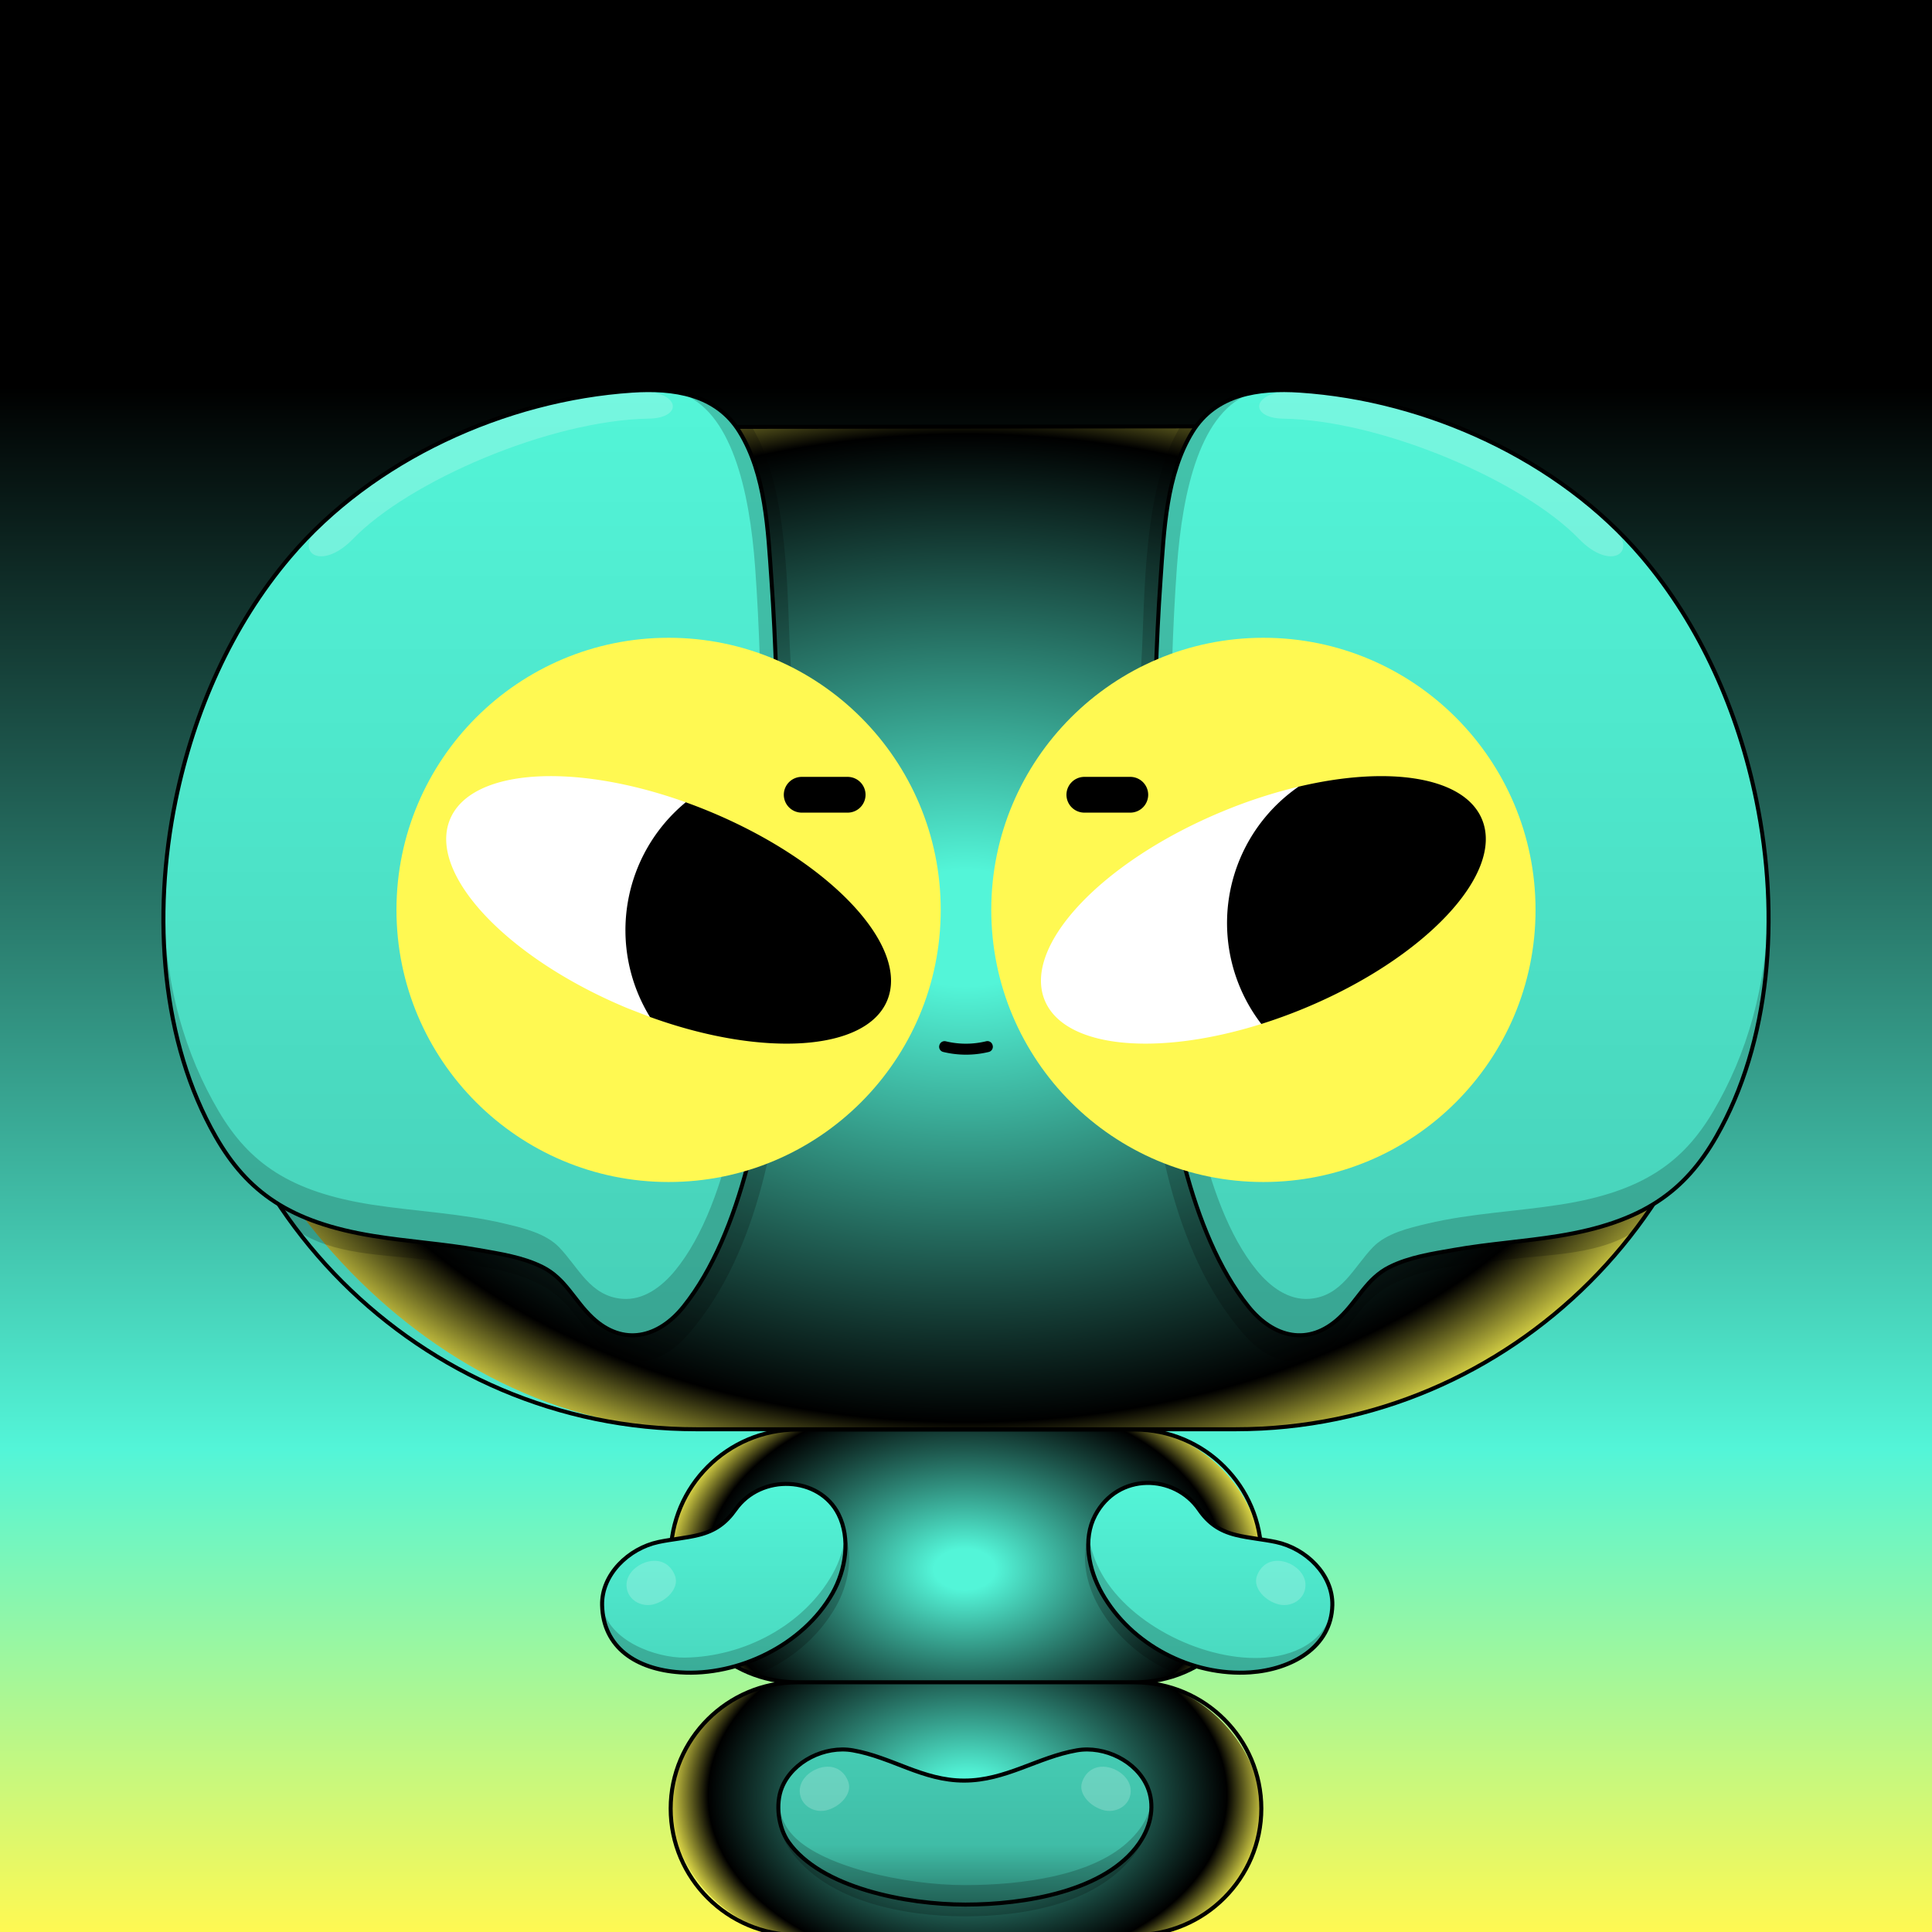 <svg id="Bean-Blueprint" xmlns="http://www.w3.org/2000/svg" xmlns:xlink="http://www.w3.org/1999/xlink" viewBox="0 0 1920 1920"><rect x="0" y="0" width="1920" height="1920" fill="#808080" stroke="none"/><defs><linearGradient id='background' x1='960' x2='960' y2='1920' gradientUnits='userSpaceOnUse'><stop offset='.2'/><stop offset='.75' stop-color='#53F5D8'/><stop offset='1' stop-color='#FFF952'/></linearGradient></defs><path style='fill:url(#background)' data-name='0-Background' d='M0 0h1920v1920H0z'/><defs><radialGradient id='a' cx='960' cy='922.3' r='825.16' gradientTransform='matrix(1 0 0 .7 0 276.69)' gradientUnits='userSpaceOnUse'><stop offset='.1' stop-color='#53F5D8'/><stop offset='.85' stop-color='#00000'/><stop offset='1' stop-color='#FFF952'/></radialGradient></defs><g data-name='1-HeadBig'><rect x='193.87' y='424.23' width='1532.26' height='996.14' rx='498.07' style='fill:url(#a)'/><path d='M1228.06 1420.37H691.94c-273.94 0-498.07-224.13-498.07-498.07h0c0-273.94 224.13-498.07 498.07-498.07l536.12-.54c273.94 0 498.07 224.67 498.07 498.61h0c0 273.94-224.13 498.07-498.07 498.07Z' style='fill:none;stroke:#000;stroke-linecap:round;stroke-linejoin:round;stroke-width:4px'/></g><defs><radialGradient id='a-body' cx='960' cy='1800.52' r='204.9' gradientTransform='matrix(0 -1 1.48 0 -1706.3 2770.52)' gradientUnits='userSpaceOnUse'><stop offset='.1' stop-color='#53F5D8'/><stop offset='.85' stop-color='#00000'/><stop offset='1' stop-color='#FFF952'/></radialGradient><radialGradient id='b-body' cx='960' cy='1559.52' r='204.9' gradientTransform='matrix(0 -1 1.48 0 -1349.42 2519.52)' xlink:href='#a-body'/></defs><g data-name='2-Body'><g data-name='2-Body-Highlight'><rect data-name='2-Body-Bot' x='666.51' y='1671.69' width='586.98' height='251.32' rx='125.66' transform='rotate(-180 960 1797.35)' style='fill:url(#a-body)'/><rect data-name='2-Body-Top' x='666.51' y='1420.69' width='586.98' height='251.32' rx='125.66' style='fill:url(#b-body)'/></g><path d='M792.17 1671.85c-69.11 0-125.66 56.39-125.66 125.5h0c0 69.11 56.55 125.66 125.66 125.66h335.66c69.11 0 125.66-56.55 125.66-125.66h0c0-69.11-56.55-125.48-125.66-125.48h0c69.11 0 125.66-56.41 125.66-125.52h0c0-69.11-56.55-125.66-125.66-125.66H792.17c-69.11 0-125.66 56.55-125.66 125.66h0c0 69.11 56.55 125.5 125.66 125.5h335.66' style='fill:none;stroke:#000;stroke-linecap:round;stroke-linejoin:round;stroke-width:4px'/></g><defs><linearGradient id='linear-gradient-gr' x1='961.21' y1='1892.75' x2='961.21' y2='1472.94' gradientTransform='matrix(1, 0, 0, 1, 0, 0)' gradientUnits='userSpaceOnUse'><stop offset='0' stop-color='#000' stop-opacity='.5'/><stop offset='.14' stop-color='#000' stop-opacity='.23'/><stop offset='1' stop-color='#000' stop-opacity='0'/></linearGradient></defs><g id='_-Gear'><g id='TriBeans'><path id='GE-GB-03-Solid' d='M730.82,1500.21c23.52-33.24,79.88-38.3,102.52,4.76,12.5,23.77,7.23,54.96-6,78.39-28.93,51.21-90.71,80.45-149.5,78.6-42.17-1.33-78.45-24.52-79.47-66.74-.73-30.43,26.27-56.45,56.04-62.79,12.85-2.74,26.96-3.78,39.99-7.04,16.18-4.04,26.94-11.78,36.42-25.18Zm460.79,0c-28.27-37.24-80.62-37.3-103.27,5.76-12.5,23.77-6.49,53.96,6.75,77.39,28.93,51.21,88.86,83.15,147.5,78.6,36.83-2.86,80.45-24.52,81.47-66.74,.73-30.43-26.27-56.45-56.04-62.79-12.85-2.74-26.96-3.78-39.99-7.04-16.18-4.04-26.49-12.1-36.42-25.18Zm-232.15,392.54c58.35,0,144.44-13,176.42-66.25,8.56-14.26,11.33-33.84,4.72-50.04-10.74-26.32-42.95-41.79-70.46-37-38.87,6.77-70.73,30.07-112,30.07-41.27,0-71.77-23.3-110.64-30.07-27.51-4.79-59.72,10.68-70.46,37-6.61,16.2-5.71,35.89,4.72,50.04,35.94,48.8,119.37,66.25,177.72,66.25Z' style='fill:#53F5D8;'/><path id='Grad' d='M730.82,1500.21c23.52-33.24,79.88-38.3,102.52,4.76,12.5,23.77,7.23,54.96-6,78.39-28.93,51.21-90.71,80.45-149.5,78.6-42.17-1.33-78.45-24.52-79.47-66.74-.73-30.43,26.27-56.45,56.04-62.79,12.85-2.74,26.96-3.78,39.99-7.04,16.18-4.04,26.94-11.78,36.42-25.18Zm460.79,0c-28.27-37.24-80.62-37.3-103.27,5.76-12.5,23.77-6.49,53.96,6.75,77.39,28.93,51.21,88.86,83.15,147.5,78.6,36.83-2.86,80.45-24.52,81.47-66.74,.73-30.43-26.27-56.45-56.04-62.79-12.85-2.74-26.96-3.78-39.99-7.04-16.18-4.04-26.49-12.1-36.42-25.18Zm-232.15,392.54c58.35,0,144.44-13,176.42-66.25,8.56-14.26,11.33-33.84,4.72-50.04-10.74-26.32-42.95-41.79-70.46-37-38.87,6.77-70.73,30.07-112,30.07-41.27,0-71.77-23.3-110.64-30.07-27.51-4.79-59.72,10.68-70.46,37-6.61,16.2-5.71,35.89,4.72,50.04,35.94,48.8,119.37,66.25,177.72,66.25Z' style='fill:url(#linear-gradient-gr);'/><path id='Shad' d='M1143.85,1787.75c3.11,18.2-5.9,40.11-14.17,52-36.59,52.59-112.53,64.69-170.87,64.69s-137.47-13.88-174.07-66.47c-8.24-11.84-13.98-32.51-11-50.33-.77,8.08,2.83,22.63,12.25,34.03,27.56,33.33,114.23,51.74,172.57,51.74s125.38-9.66,161.39-41.99c19.94-17.9,23.94-34.35,23.89-43.68Zm-313.01-191.37c11.94-21.14,17.39-48.6,9.16-71.22-1.39,13.74-6.02,27.45-12.66,39.21-28.93,51.21-88.19,82.21-147,82.94-27.5,.34-76-16-81.97-52.08,1.02,42.22,38.42,63.58,75.25,66.44,17.27,1.34,40.66-.49,57.34-5.04,5.55,3.19,14.27,6.73,18.7,8.42,33.79-12.9,63.37-37.13,81.18-68.67Zm426.84,50.93c-58.64,4.55-133.66-31.73-162.59-82.94-6.62-11.71-11.43-25.11-13.02-38.56-8.28,22.53-2.22,49.32,9.78,70.56,17.46,30.91,46.23,54.81,79.18,67.89l17.46-8.4c16.62,4.84,37.23,7.61,54.01,6.31,36.83-2.86,80.54-24.72,81.55-66.95-3.71,32.08-32.15,49.43-66.38,52.08Z' style='opacity:.2;'/><path id='Hi' d='M1248.98,1566.59c3.52-10.49,12.88-17.65,26.11-14.87,12.64,2.66,25.85,14.48,21.43,29.23-3.18,10.6-15.05,16.04-25.52,13.54-13.56-3.24-25.93-16.25-22.02-27.9Zm-173.68,204.59c3.52-10.49,12.88-17.65,26.11-14.87,12.64,2.66,25.85,14.48,21.43,29.23-3.18,10.6-15.05,16.04-25.52,13.54-13.56-3.24-25.93-16.25-22.02-27.9Zm-254.15,27.9c-10.47,2.5-22.34-2.94-25.52-13.54-4.42-14.75,8.79-26.57,21.43-29.23,13.23-2.78,22.58,4.38,26.11,14.87,3.91,11.65-8.46,24.66-22.02,27.9Zm-172.15-204.59c-10.47,2.5-22.34-2.94-25.52-13.54-4.42-14.75,8.79-26.57,21.43-29.23,13.23-2.78,22.58,4.38,26.11,14.87,3.91,11.65-8.46,24.66-22.02,27.9Z' style='fill:#fff; opacity:.2;'/><path id='Outline' d='M730.82,1500.21c25.52-36.24,83.52-33.24,102.52,4.76,12.01,24.02,7.23,54.96-6,78.39-28.93,51.21-93.66,82.61-151.5,78.6-43.39-3.01-76.45-24.52-77.47-66.74-.73-30.43,26.27-56.45,56.04-62.79,12.85-2.74,26.96-3.78,39.99-7.04,16.18-4.04,26.97-11.75,36.42-25.18Zm460.79,0c-24.27-35.24-80.62-37.3-103.27,5.76-12.5,23.77-6.49,53.96,6.75,77.39,28.93,51.21,89.25,82.61,147.5,78.6,40.33-2.77,80.45-24.52,81.47-66.74,.73-30.43-26.27-56.45-56.04-62.79-12.85-2.74-26.96-3.78-39.99-7.04-16.18-4.04-27.11-11.66-36.42-25.18Zm-232.15,392.54c58.35,0,139.11-13,172.4-60.58,13.36-19.09,15.34-39.5,8.73-55.71-10.74-26.32-42.95-41.79-70.46-37-38.87,6.77-70.73,30.07-112,30.07-41.27,0-71.77-23.3-110.64-30.07-27.51-4.79-59.72,10.68-70.46,37-6.61,16.2-3.64,39.55,6.43,53.96,32,45.78,117.65,62.33,176,62.33Z' style='fill:none; stroke:#000; stroke-linecap:round; stroke-linejoin:round; stroke-width:4px;'/></g></g><defs><linearGradient id='linear-gradient' x1='960' y1='1326.68' x2='960' y2='387.67' gradientUnits='userSpaceOnUse'><stop offset='0' stop-opacity='0.5'/><stop offset='1' stop-opacity='0'/></linearGradient></defs><g id='_4-HelmetBig' data-name='4-HelmetBig'><g id='Danger'><path id='GB-03-Solid' d='M628.24,387.11C548,393.48,400,424.49,288.18,553.28c-58.93,67.91-95.61,154.06-113.64,242-23.81,116.11-13.68,240.77,39.76,334.21,31.36,54.83,73.43,85.33,156.87,98.81,41.15,6.65,170,13.52,192.56,49.57,44.87,71.78,87.39,55.78,115.62,20.56,58.62-73.15,81.14-202.34,87.55-287,6-79.59,7.8-159.58,6.7-239.38-.91-65.57-2.34-131.18-7-196.62C759.23,471.09,750,377.46,628.24,387.11Zm525.14,188.31c-4.64,65.44-6.07,131.05-7,196.62-1.1,79.8.68,159.79,6.7,239.38,6.41,84.69,28.93,213.88,87.55,287,28.23,35.22,70.75,51.22,115.62-20.56,22.54-36.05,151.41-42.92,192.56-49.57,83.44-13.48,125.51-44,156.87-98.81,53.44-93.44,63.57-218.1,39.76-334.21-18-88-54.71-174.11-113.64-242-111.77-128.79-259.77-159.8-340.06-166.17C1170.05,377.46,1160.77,471.09,1153.38,575.42Z' style='fill:#53F5D8'/><path id='Grad' d='M1153.38,575.42c-6.22,65.31-6.07,131.05-7,196.62-1.1,79.8.68,159.79,6.7,239.38,6.41,84.69,28.93,213.88,87.55,287,27.9,34.81,65.82,38.6,96.78,4.8,17-18.58,24.79-37.14,49.38-47.25,19.33-8,40.32-10.73,60.77-14.27,33.58-5.8,67.63-8,101.25-13.41,83.44-13.48,125.51-44,156.87-98.81,53.44-93.44,63.57-218.1,39.76-334.21-18-88-59-170.57-113.64-242-77.77-101.79-230.77-156.8-335.75-164.86C1170.65,378.8,1164.05,463.46,1153.38,575.42Zm-529.45-187c-105,8.06-258,63.07-335.75,164.86-54.59,71.45-95.61,154.06-113.64,242-23.81,116.11-13.68,240.77,39.76,334.21,31.36,54.83,73.43,85.33,156.87,98.81,33.62,5.44,67.67,7.61,101.25,13.41,20.45,3.54,41.44,6.32,60.77,14.27,24.59,10.11,32.36,28.67,49.38,47.25,31,33.8,68.88,30,96.78-4.8,58.62-73.15,81.14-202.34,87.55-287,6-79.59,7.8-159.58,6.7-239.38-.91-65.57-.76-131.31-7-196.62C756,463.46,749.35,378.8,623.93,388.42Z' style='opacity:0.3;fill:url(#linear-gradient)'/><path id='Shad' d='M675.17,390.28c51.78,17.18,69.69,97,75.25,173.25,4.48,61.44,5.87,123,6.75,184.6,1.07,74.91-.66,150-6.48,224.74-6.2,79.51-23.24,221.29-79.94,290-12.88,15.6-31.13,29.7-52.47,27.88-31.9-2.71-43.28-31.21-62.69-51.3-13.4-13.87-35.76-19.06-53.81-23.36-43.69-10.4-88.5-12.12-132.71-19-80.7-12.66-121.4-41.3-151.73-92.77-32.64-55.39-54.24-124.14-54.81-212.34-2.85,73.54,14,243.8,115.18,305.36l17.3,25.24c34.57,24.33,85.18,24.11,125.46,29,42.32,5.18,98.54,7.61,133.1,36,24.92,20.48,35.74,55.86,70.52,64.16,24.67,5.88,46.18-9.5,61.4-27.44,71-83.64,87.81-206,98.32-311.23,11.92-119.26,8.87-239.44,1.71-358.9C782,595.77,784.7,483.32,746.38,423l-11.18,1.89C711.33,400.77,706.75,393.84,675.17,390.28Zm509.63,34.6L1173.62,423c-38.32,60.33-35.64,172.78-39.14,231.15-7.16,119.46-10.21,239.64,1.71,358.9,10.51,105.18,27.3,227.59,98.32,311.23,15.22,17.94,36.73,33.32,61.4,27.44,34.78-8.3,45.6-43.68,70.52-64.16,34.56-28.4,90.78-30.83,133.1-36,40.28-4.94,91.89-4.72,126.46-29l18-25.52c101.29-68.46,116.36-231.54,113.51-305.08-.57,88.2-22.17,156.95-54.81,212.34-30.33,51.47-71,80.11-151.73,92.77-44.21,6.93-89,8.65-132.71,19-18,4.3-40.41,9.49-53.81,23.36-19.41,20.09-30.79,48.59-62.69,51.3-21.34,1.82-39.59-12.28-52.47-27.88-56.7-68.67-73.74-210.45-79.94-290-5.82-74.73-7.55-149.83-6.48-224.74.88-61.57,2.27-123.16,6.75-184.6,5.56-76.25,23.47-156.07,75.25-173.25C1213.25,393.84,1208.67,400.77,1184.8,424.88Z' style='opacity:0.2'/><path id='Hi' d='M1569.24,535.62c-55-56.93-195-117.94-294.2-119.58-35-.58-32.58-29.08,16.63-27.82,87.38,2.25,226.38,52.27,309.79,133.09C1630.15,549.11,1601,568.46,1569.24,535.62ZM318.54,521.31C402,440.49,541,390.47,628.33,388.22,677.54,387,680,415.46,645,416c-99.23,1.64-239.21,62.65-294.2,119.58C319,568.46,289.85,549.11,318.54,521.31Z' style='fill:#fff;opacity:0.2'/><path id='Outline' d='M628.33,388.22c-126,8.32-257.9,68.17-340.15,165.06-58.19,68.55-95.61,154.06-113.64,242-23.81,116.11-13.68,240.77,39.76,334.21,31.36,54.83,73.43,85.33,156.87,98.81,34.6,5.6,69.64,7.78,104.18,13.92,21.53,3.83,43.93,7.07,63.71,16.94,22.94,11.45,31.65,33.49,49.65,50.34,30.77,28.82,65.8,19.92,90.64-11.07,58.62-73.15,81.14-202.34,87.55-287,6-79.59,7.8-159.58,6.7-239.38-.91-65.57-2.34-131.18-7-196.62-3.42-48.28-5.48-103.84-31.61-146.26C711.73,391.38,669.07,385.54,628.33,388.22ZM1185,429.16c-26.13,42.42-28.19,98-31.61,146.26-4.64,65.44-6.07,131.05-7,196.62-1.1,79.8.68,159.79,6.7,239.38,6.41,84.69,28.93,213.88,87.55,287,24.84,31,59.87,39.89,90.64,11.07,18-16.85,26.71-38.89,49.65-50.34,19.78-9.87,42.18-13.11,63.71-16.94,34.54-6.14,69.58-8.32,104.18-13.92,83.44-13.48,125.51-44,156.87-98.81,53.44-93.44,63.57-218.1,39.76-334.21-18-88-55.45-173.47-113.64-242-82.25-96.89-214.11-156.74-340.15-165.06C1250.93,385.54,1208.27,391.38,1185,429.16Z' style='fill:none;stroke:#000;stroke-linecap:round;stroke-linejoin:round;stroke-width:4px'/></g></g><g id='_5-Eyes' data-name='5-Eyes'><g id='GoodVibe'><path id='GA-02-Solid' d='M664.45,1174.67C515.1,1174.67,394,1053.59,394,904.24S515.1,633.81,664.45,633.81,934.88,754.88,934.88,904.24,813.8,1174.67,664.45,1174.67ZM1526,904.24c0-149.36-121.08-270.43-270.43-270.43S985.12,754.88,985.12,904.24s121.08,270.43,270.43,270.43S1526,1053.59,1526,904.24Z' style='fill:#FFF952'/><path id='Eyes' d='M645.87,1010.61l-21.94-8.51c-120-49.69-199.1-133.78-176.72-187.83,20.91-50.5,123.05-56.89,234.24-17Zm644.54-228.8A499.5,499.5,0,0,0,1215,806.38c-120,49.68-199.1,133.77-176.72,187.82,19.71,47.59,111.56,56,215.15,23.41Z' style='fill:#fff'/><path id='Pupils' d='M1472.79,814.27c22.38,54.05-56.74,138.14-176.72,187.83-14.32,5.93-28.57,11.09-42.61,15.51a164.76,164.76,0,0,1,37-235.8C1380.05,760.52,1455.19,771.77,1472.79,814.27ZM705,806.38q-11.81-4.89-23.53-9.08a164.79,164.79,0,0,0-35.58,213.31c111.8,40.55,214.81,34.33,235.82-16.41C904.07,940.15,825,856.06,705,806.38Z'/><path id='Brows' d='M842.4,807.59H796.71a17.82,17.82,0,0,1-17.77-17.77h0a17.83,17.83,0,0,1,17.77-17.77H842.4a17.83,17.83,0,0,1,17.77,17.77h0A17.82,17.82,0,0,1,842.4,807.59Zm298.66-17.77h0a17.83,17.83,0,0,0-17.77-17.77H1077.6a17.83,17.83,0,0,0-17.77,17.77h0a17.82,17.82,0,0,0,17.77,17.77h45.69A17.82,17.82,0,0,0,1141.06,789.82Z'/><path id='Mouth' d='M986.35,1038.39l.1.33a5.29,5.29,0,0,1-3.79,6.7,96,96,0,0,1-45.3,0,5.27,5.27,0,0,1-3.81-6.68l.1-.33a5.3,5.3,0,0,1,6.36-3.55,84.92,84.92,0,0,0,40-.06A5.31,5.31,0,0,1,986.35,1038.39Z'/></g></g></svg>